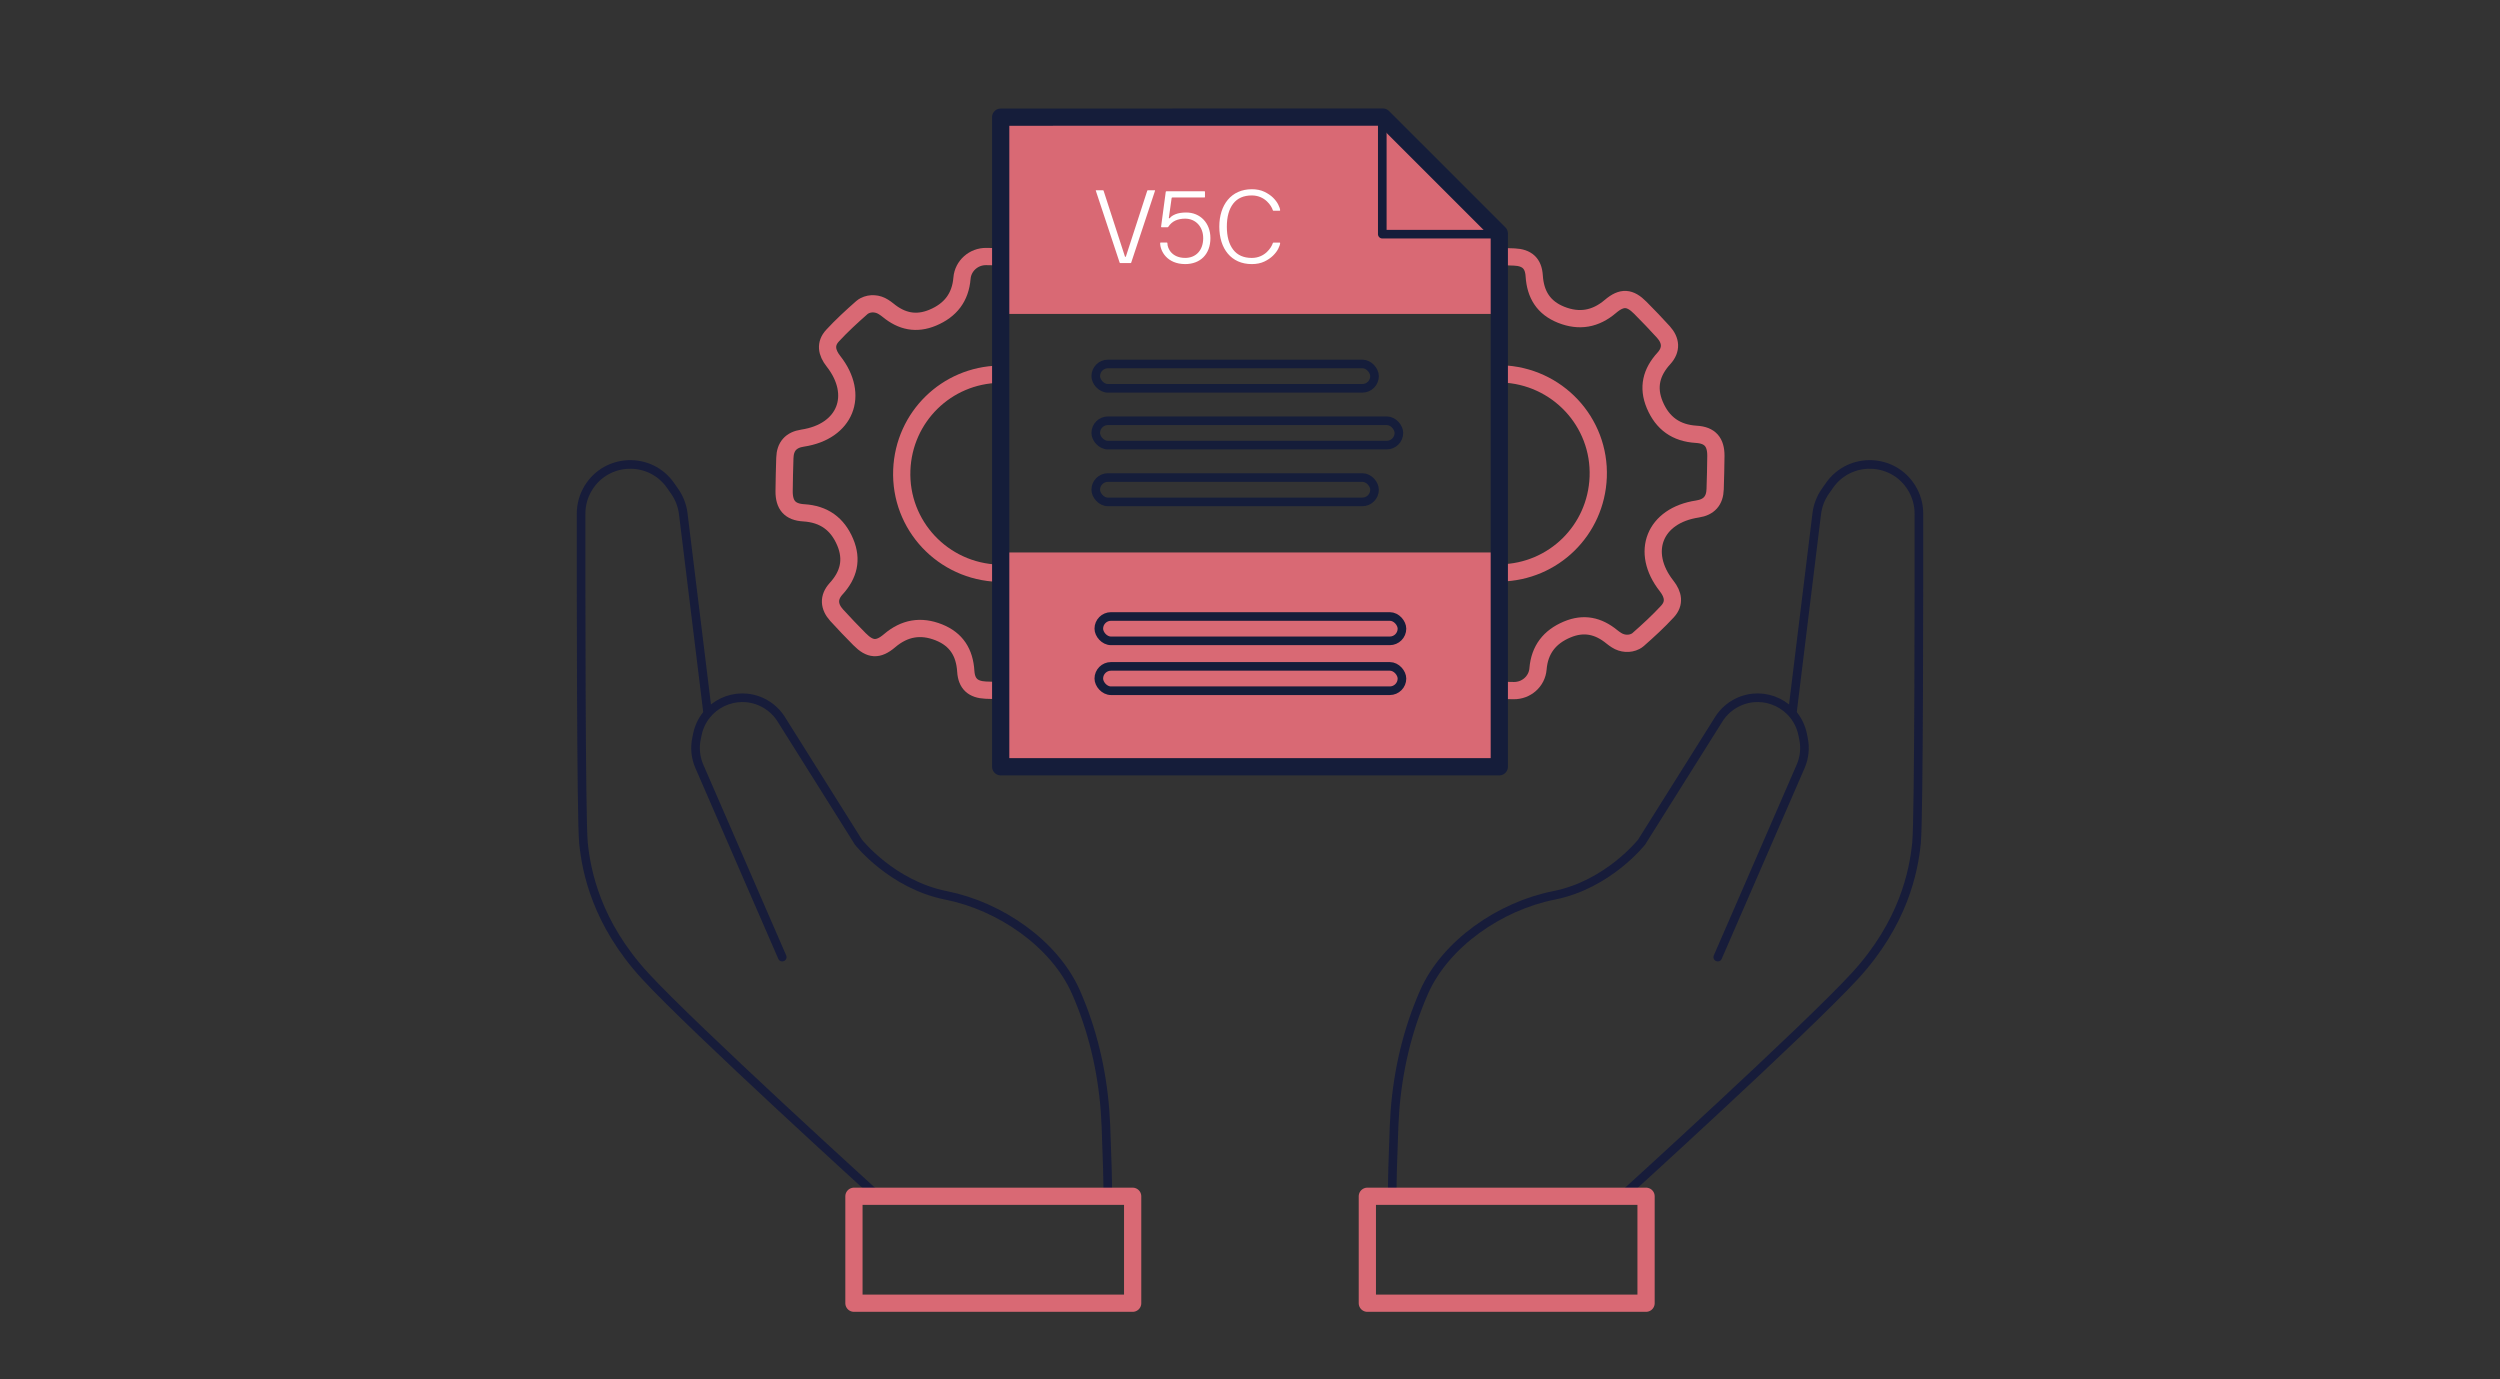 <?xml version="1.0" encoding="UTF-8"?>
<svg id="icons" xmlns="http://www.w3.org/2000/svg" width="290" height="160" version="1.1" viewBox="0 0 290 160">
  <rect x="0" y="0" width="290" height="160" fill="#333333" stroke="none"/>
  <!-- Generator: Adobe Illustrator 29.7.1, SVG Export Plug-In . SVG Version: 2.1.1 Build 8)  -->
  <defs>
    <style>
      .st0, .st1, .st2, .st3, .st4 {
        fill: none;
        stroke-linejoin: round;
      }

      .st0, .st1, .st2, .st4 {
        stroke-linecap: round;
      }

      .st0, .st2 {
        stroke: #151d3a;
      }

      .st1, .st2, .st3 {
        stroke-width: 2px;
      }

      .st1, .st3 {
        stroke: #d96974;
      }

      .st5 {
        fill: #fff;
      }

      .st4 {
        stroke: #171c3a;
      }

      .st6 {
        fill: #d96974;
      }
    </style>
  </defs>
  <g>
    <g>
      <path class="st3" d="M115.905,29.783c-.498-.01-.997-.018-1.495-.026-1.452-.023-2.701,1.068-2.819,2.514-.182,2.232-1.343,3.719-3.387,4.576-1.921.806-3.611.436-5.183-.856-.171-.14-.353-.266-.541-.387-.657-.42-1.502-.493-2.194-.133-.113.059-.216.125-.306.205-1.178,1.037-2.341,2.103-3.404,3.255-.875.948-.686,1.968.097,2.963,3.1,3.943,1.398,8.181-3.575,8.929-1.342.202-2.016.964-2.055,2.303-.037,1.285-.079,2.571-.086,3.857-.009,1.605.679,2.409,2.27,2.504,2.34.14,3.922,1.277,4.82,3.415.852,2.031.403,3.794-1.055,5.388-.925,1.012-.833,2.084.058,3.071.861.954,1.759,1.876,2.662,2.792,1.212,1.229,2.157,1.296,3.478.17,1.727-1.473,3.622-1.805,5.715-.97,2.03.81,2.991,2.34,3.125,4.514.091,1.467.854,2.122,2.303,2.188.524.024,1.049.04,1.573.054"/>
      <path class="st3" d="M115.905,43.409c-6.098.125-11.053,4.935-11.297,11.114-.253,6.412,4.772,11.772,11.226,11.976.024.001.047-0.0.07 0"/>
    </g>
    <g>
      <path class="st3" d="M174.095,80.084c.498.01.997.018,1.495.026,1.452.023,2.701-1.068,2.819-2.514.182-2.232,1.343-3.719,3.387-4.576,1.921-.806,3.611-.436,5.183.856.171.14.353.266.541.387.657.42,1.502.493,2.194.133.113-.059.216-.125.306-.205,1.178-1.037,2.341-2.103,3.404-3.255.875-.948.686-1.968-.097-2.963-3.1-3.943-1.398-8.181,3.575-8.929,1.342-.202,2.016-.964,2.055-2.303.037-1.285.079-2.571.086-3.857.009-1.605-.679-2.409-2.27-2.504-2.34-.14-3.922-1.277-4.82-3.415-.852-2.031-.403-3.794,1.055-5.388.925-1.012.833-2.084-.058-3.071-.861-.954-1.759-1.876-2.662-2.792-1.212-1.229-2.157-1.296-3.478-.17-1.727,1.473-3.622,1.805-5.715.97-2.03-.81-2.991-2.34-3.125-4.514-.091-1.467-.854-2.122-2.303-2.188-.524-.024-1.049-.04-1.573-.054"/>
      <path class="st3" d="M174.095,66.458c6.098-.125,11.053-4.935,11.297-11.114.253-6.412-4.772-11.772-11.226-11.976-.024-.001-.047 0-.07-0"/>
    </g>
  </g>
  <g>
    <g>
      <path class="st4" d="M199.261,111.025l9.616-22.13c.437-1.005.553-2.121.333-3.194l-.104-.505c-.703-3.427-4.463-5.258-7.595-3.697h0c-.876.437-1.615,1.106-2.136,1.935l-8.949,14.25s-3.878,4.93-10.16,6.178c-6.282,1.248-12.593,5.611-15.069,11.208-.248.56-.479,1.122-.694,1.68-1.711,4.428-2.607,9.129-2.79,13.873-.121,3.125-.253,7.051-.202,8.116"/>
      <path class="st4" d="M207.93,82.546l2.815-22.968c.114-.926.453-1.81.987-2.575l.485-.693c2.352-3.363,7.38-3.216,9.531.28h0c.552.898.845,1.929.846,2.983.006,7.093.011,35.323-.277,38.214-.33,3.31-1.52,9.293-7.144,15.418-5.624,6.125-26.959,25.514-26.959,25.514"/>
      <rect class="st1" x="158.612" y="138.768" width="32.331" height="12.404"/>
    </g>
    <g>
      <path class="st4" d="M90.739,111.025l-9.616-22.13c-.437-1.005-.553-2.121-.333-3.194l.104-.505c.703-3.427,4.463-5.258,7.595-3.697h0c.876.437,1.615,1.106,2.136,1.935l8.949,14.25s3.878,4.93,10.16,6.178,12.593,5.611,15.069,11.208c.248.56.479,1.122.694,1.68,1.711,4.428,2.607,9.129,2.79,13.873.121,3.125.253,7.051.202,8.116"/>
      <path class="st4" d="M82.07,82.546l-2.815-22.968c-.114-.926-.453-1.81-.987-2.575l-.485-.693c-2.352-3.363-7.38-3.216-9.531.28h0c-.552.898-.845,1.929-.846,2.983-.006,7.093-.011,35.323.277,38.214.33,3.31,1.52,9.293,7.144,15.418,5.624,6.125,26.959,25.514,26.959,25.514"/>
      <rect class="st1" x="99.057" y="138.768" width="32.331" height="12.404" transform="translate(230.445 289.94) rotate(-180)"/>
    </g>
  </g>
  <g>
    <polygon class="st6" points="174.242 36.413 116.501 36.413 116.501 13.542 160.125 13.542 174.101 27.236 174.242 36.413"/>
    <polygon class="st6" points="174.242 89.354 116.501 89.354 116.501 64.083 173.96 64.083 174.242 89.354"/>
    <rect class="st0" x="127.107" y="42.22" width="32.339" height="2.826" rx="1.413" ry="1.413"/>
    <rect class="st0" x="127.107" y="48.807" width="35.165" height="2.826" rx="1.413" ry="1.413"/>
    <rect class="st0" x="127.107" y="55.395" width="32.339" height="2.826" rx="1.413" ry="1.413"/>
    <rect class="st0" x="127.462" y="77.3" width="35.165" height="2.826" rx="1.413" ry="1.413"/>
    <rect class="st0" x="127.462" y="71.512" width="35.165" height="2.826" rx="1.413" ry="1.413"/>
    <polyline class="st0" points="173.919 27.163 160.345 27.163 160.345 13.59"/>
    <polygon class="st2" points="173.919 88.945 116.081 88.945 116.081 13.59 160.415 13.581 173.919 27.079 173.919 88.945"/>
    <g>
      <path class="st5" d="M127.114,22.126c-.018-.041,0-.059.053-.059h.768c.041,0,.064.018.082.059l2.473,7.623c.029.064.088.064.117,0l2.473-7.623c.018-.041.047-.059.088-.059h.768c.047,0,.064.018.047.059l-2.76,8.332c-.018.041-.041.059-.076.059h-1.195c-.029,0-.059-.018-.076-.059l-2.76-8.332Z"/>
      <path class="st5" d="M134.637,28.137h.721c.041,0,.059.023.059.064,0,.65.545,1.717,2.068,1.717,1.219,0,2.086-.855,2.086-2.297,0-1.307-.867-2.256-2.086-2.256-.867,0-1.529.281-1.957.938-.023.041-.059.059-.1.059h-.68c-.041,0-.059-.018-.064-.059l.545-4.055c.006-.041.041-.059.094-.059h4.395c.041,0,.059.018.059.059v.598c0,.041-.018.059-.059.064h-3.709c-.029,0-.082-.006-.1.07-.023.135-.053.328-.082.58s-.064.51-.105.762c-.041.299-.082.609-.135.938-.018.076.07.076.111.047.111-.176.34-.328.674-.463.334-.129.744-.193,1.23-.193,1.623,0,2.807,1.213,2.807,2.971,0,1.887-1.189,3.012-2.924,3.012-2.115,0-2.906-1.523-2.906-2.432,0-.041.018-.059.059-.064Z"/>
      <path class="st5" d="M145.208,21.95c.557,0,1.043.1,1.453.293.404.193.744.422,1.014.686.264.264.469.533.604.809s.211.486.217.645c0,.041-.018.059-.059.064h-.709c-.041,0-.064-.023-.082-.064-.152-.504-.908-1.711-2.438-1.711-.943,0-1.664.316-2.156.949-.492.639-.738,1.529-.738,2.672s.246,2.033.738,2.672,1.213.955,2.156.955c1.529,0,2.285-1.219,2.438-1.717.018-.041.041-.059.082-.064h.709c.041,0,.059.023.059.064-.006.158-.082.375-.217.645-.135.275-.34.539-.604.803-.27.264-.609.498-1.014.691-.41.193-.896.293-1.453.293-2.385,0-3.768-1.781-3.768-4.342,0-2.531,1.383-4.342,3.768-4.342Z"/>
    </g>
  </g>
</svg>